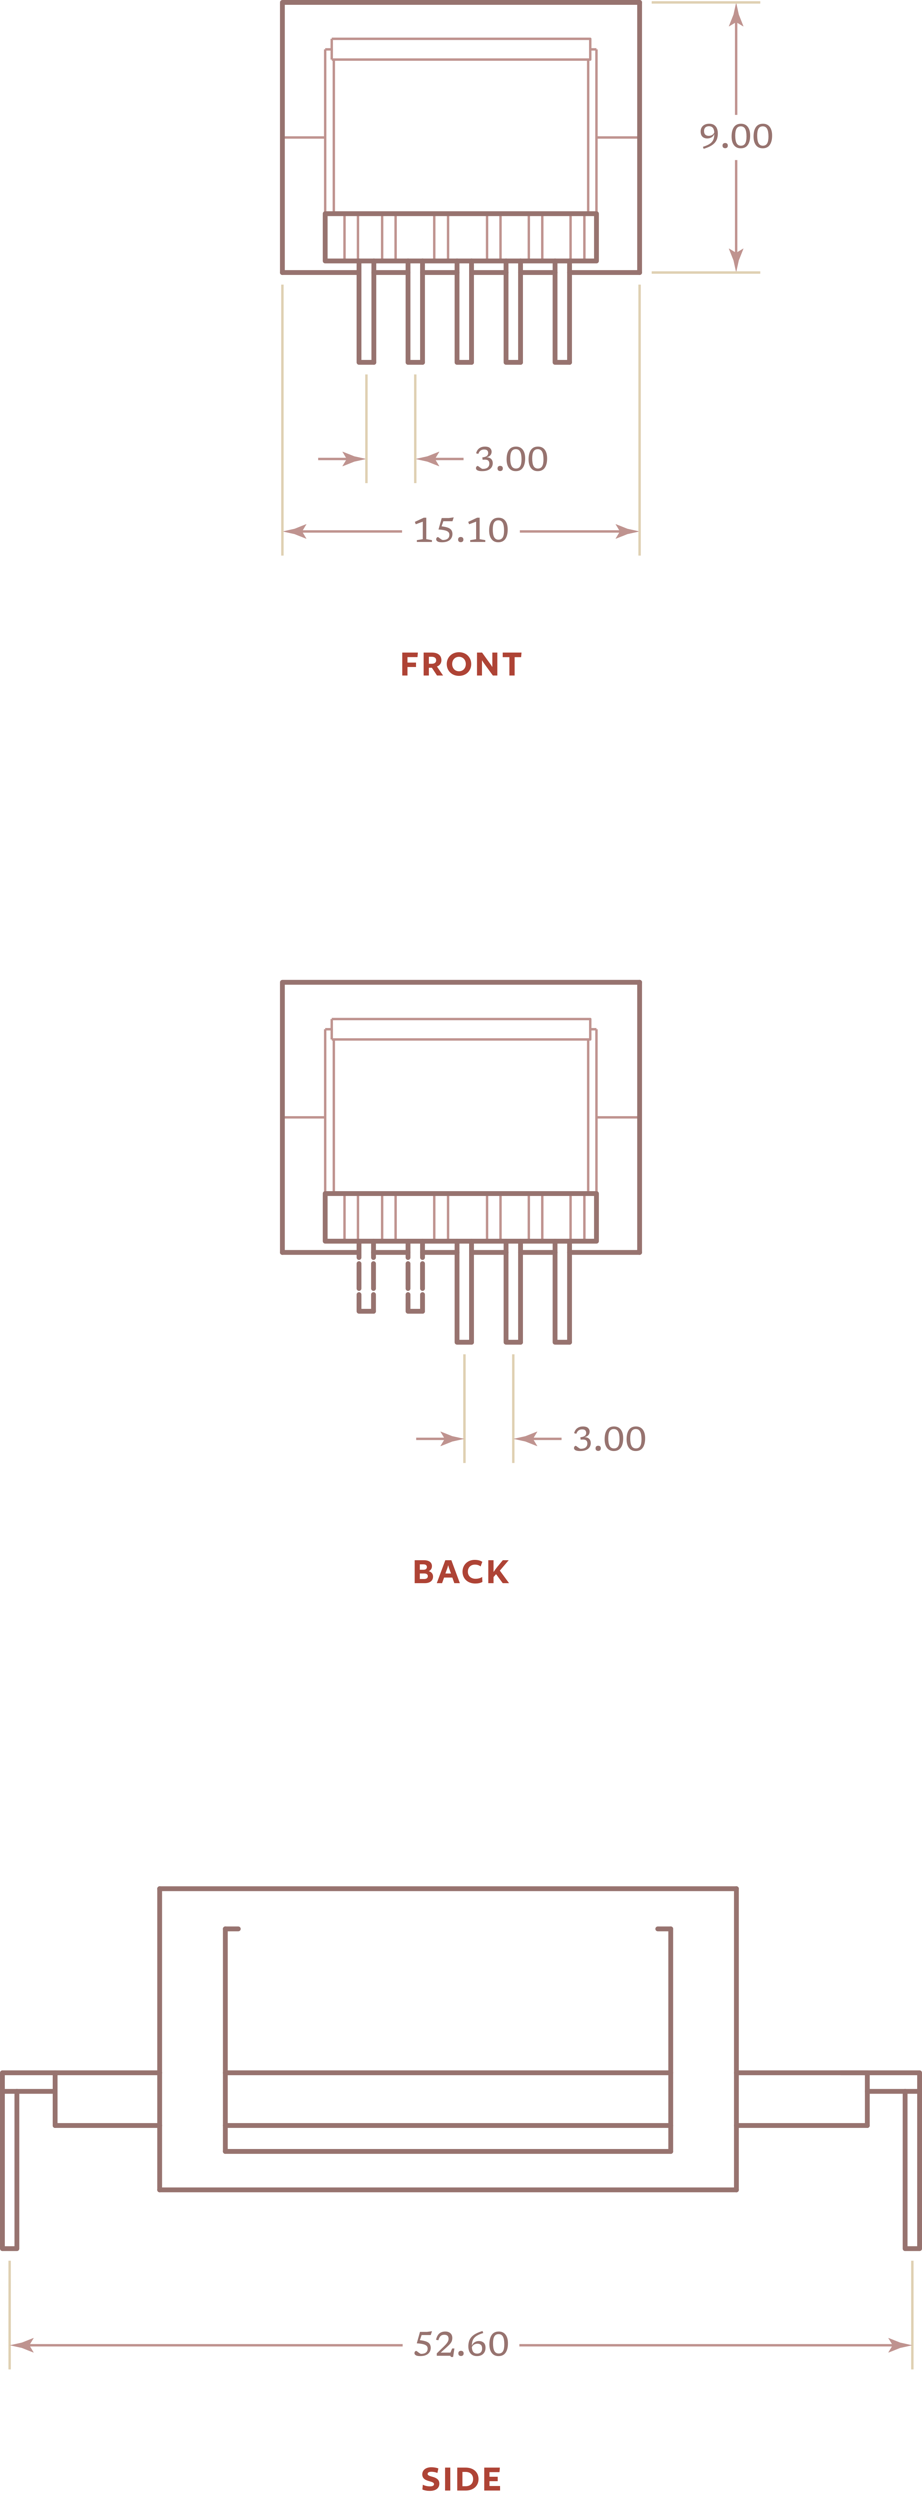 <?xml version="1.0" encoding="UTF-8"?> <svg xmlns="http://www.w3.org/2000/svg" height="1034.861" viewBox="0 0 382 1034.861" width="382"><path d="m148.315 108.032v-19.575" fill="none" stroke="#bf938f" stroke-linejoin="round" stroke-miterlimit="10"></path><path d="m163.902 108.032v-19.575" fill="none" stroke="#bf938f" stroke-linejoin="round" stroke-miterlimit="10"></path><path d="m185.638 108.032v-19.575" fill="none" stroke="#bf938f" stroke-linejoin="round" stroke-miterlimit="10"></path><path d="m142.739 108.032v-19.575" fill="none" stroke="#bf938f" stroke-linejoin="round" stroke-miterlimit="10"></path><path d="m158.325 108.032v-19.575" fill="none" stroke="#bf938f" stroke-linejoin="round" stroke-miterlimit="10"></path><path d="m179.918 108.032v-19.575" fill="none" stroke="#bf938f" stroke-linejoin="round" stroke-miterlimit="10"></path><path d="m236.4 108.032v-19.575" fill="none" stroke="#bf938f" stroke-linejoin="round" stroke-miterlimit="10"></path><path d="m219.099 108.032v-19.575" fill="none" stroke="#bf938f" stroke-linejoin="round" stroke-miterlimit="10"></path><path d="m201.796 108.032v-19.575" fill="none" stroke="#bf938f" stroke-linejoin="round" stroke-miterlimit="10"></path><path d="m242.12 108.032v-19.575" fill="none" stroke="#bf938f" stroke-linejoin="round" stroke-miterlimit="10"></path><path d="m224.675 108.032v-19.575" fill="none" stroke="#bf938f" stroke-linejoin="round" stroke-miterlimit="10"></path><path d="m207.372 108.032v-19.575" fill="none" stroke="#bf938f" stroke-linejoin="round" stroke-miterlimit="10"></path><path d="m247.125 88.457v-68.022" fill="none" stroke="#bf938f" stroke-linejoin="round" stroke-miterlimit="10"></path><path d="m243.693 88.457v-63.797" fill="none" stroke="#bf938f" stroke-linejoin="round" stroke-miterlimit="10"></path><path d="m134.731 88.457v-68.022" fill="none" stroke="#bf938f" stroke-linejoin="round" stroke-miterlimit="10"></path><path d="m138.306 88.457v-63.797" fill="none" stroke="#bf938f" stroke-linejoin="round" stroke-miterlimit="10"></path><path d="m247.125 20.435h-2.573" fill="none" stroke="#bf938f" stroke-linejoin="round" stroke-miterlimit="10"></path><path d="m134.731 20.435h2.717v-4.366" fill="none" stroke="#bf938f" stroke-linejoin="round" stroke-miterlimit="10"></path><path d="m137.448 20.435v4.225" fill="none" stroke="#bf938f" stroke-linejoin="round" stroke-miterlimit="10"></path><path d="m137.448 24.66h107.104c0-2.138 0-6.45 0-8.591h-107.104" fill="none" stroke="#bf938f" stroke-linejoin="round" stroke-miterlimit="10"></path><path d="m117 56.91h17.731" fill="none" stroke="#bf938f" stroke-linejoin="round" stroke-miterlimit="10"></path><path d="m265 56.91h-17.875" fill="none" stroke="#bf938f" stroke-linejoin="round" stroke-miterlimit="10"></path><path d="m117 112.82v-111.82h148" style="fill:none;stroke:#97736f;stroke-width:2;stroke-linecap:round;stroke-linejoin:round;stroke-miterlimit:10"></path><path d="m265 112.82h-29.028" style="fill:none;stroke:#97736f;stroke-width:2;stroke-linecap:round;stroke-linejoin:round;stroke-miterlimit:10"></path><path d="m229.966 112.82h-14.3" style="fill:none;stroke:#97736f;stroke-width:2;stroke-linecap:round;stroke-linejoin:round;stroke-miterlimit:10"></path><path d="m209.66 112.82h-14.299" style="fill:none;stroke:#97736f;stroke-width:2;stroke-linecap:round;stroke-linejoin:round;stroke-miterlimit:10"></path><path d="m189.355 112.82h-14.299" style="fill:none;stroke:#97736f;stroke-width:2;stroke-linecap:round;stroke-linejoin:round;stroke-miterlimit:10"></path><path d="m169.05 112.82h-14.156" style="fill:none;stroke:#97736f;stroke-width:2;stroke-linecap:round;stroke-linejoin:round;stroke-miterlimit:10"></path><path d="m148.745 112.82h-31.745" style="fill:none;stroke:#97736f;stroke-width:2;stroke-linecap:round;stroke-linejoin:round;stroke-miterlimit:10"></path><path d="m247.125 88.457v19.575h-112.394v-19.575z" style="fill:none;stroke:#97736f;stroke-width:2;stroke-linecap:round;stroke-linejoin:round;stroke-miterlimit:10"></path><path d="m235.972 108.032v41.968" style="fill:none;stroke:#97736f;stroke-width:2;stroke-linecap:round;stroke-linejoin:round;stroke-miterlimit:10"></path><path d="m229.966 108.032v41.968h6.006" style="fill:none;stroke:#97736f;stroke-width:2;stroke-linecap:round;stroke-linejoin:round;stroke-miterlimit:10"></path><path d="m215.666 108.032v41.968" style="fill:none;stroke:#97736f;stroke-width:2;stroke-linecap:round;stroke-linejoin:round;stroke-miterlimit:10"></path><path d="m209.66 108.032v41.968h6.006" style="fill:none;stroke:#97736f;stroke-width:2;stroke-linecap:round;stroke-linejoin:round;stroke-miterlimit:10"></path><path d="m195.361 108.032v41.968" style="fill:none;stroke:#97736f;stroke-width:2;stroke-linecap:round;stroke-linejoin:round;stroke-miterlimit:10"></path><path d="m189.355 108.032v41.968h6.006" style="fill:none;stroke:#97736f;stroke-width:2;stroke-linecap:round;stroke-linejoin:round;stroke-miterlimit:10"></path><path d="m175.056 108.032v41.968" style="fill:none;stroke:#97736f;stroke-width:2;stroke-linecap:round;stroke-linejoin:round;stroke-miterlimit:10"></path><path d="m169.05 108.032v41.968h6.006" style="fill:none;stroke:#97736f;stroke-width:2;stroke-linecap:round;stroke-linejoin:round;stroke-miterlimit:10"></path><path d="m154.894 108.032v41.968" style="fill:none;stroke:#97736f;stroke-width:2;stroke-linecap:round;stroke-linejoin:round;stroke-miterlimit:10"></path><path d="m148.745 108.032v41.968h6.149" style="fill:none;stroke:#97736f;stroke-width:2;stroke-linecap:round;stroke-linejoin:round;stroke-miterlimit:10"></path><path d="m265 1v111.82" style="fill:none;stroke:#97736f;stroke-width:2;stroke-linecap:round;stroke-linejoin:round;stroke-miterlimit:10"></path><path d="m305 106.136v-39.878" fill="none" stroke="#bf938f" stroke-miterlimit="10"></path><path d="m305 104.664-2.955-1.797-.066.101 1.913 4.817c.369 1.679.738 3.357 1.108 5.035.369-1.678.738-3.356 1.107-5.035l1.913-4.817-.05-.101z" fill="#bf938f"></path><path d="m305 7.685v39.878" fill="none" stroke="#bf938f" stroke-miterlimit="10"></path><path d="m305 9.157 2.954 1.797.066-.101-1.913-4.818c-.369-1.678-.738-3.356-1.107-5.035-.369 1.679-.738 3.357-1.108 5.035l-1.913 4.818.05.101z" fill="#bf938f"></path><path d="m315 1h-45" fill="none" stroke="#dfd0b2" stroke-miterlimit="10"></path><path d="m315 112.82h-45" fill="none" stroke="#dfd0b2" stroke-miterlimit="10"></path><path d="m291.531 61.607-.301-.826c.919-.289 1.683-.597 2.289-.924s1.085-.694 1.435-1.103c.351-.408.602-.881.753-1.417s.234-1.16.248-1.869c-.256.625-.646 1.091-1.169 1.396s-1.104.458-1.742.458c-.841 0-1.51-.243-2.01-.728-.499-.485-.749-1.213-.749-2.184 0-.644.145-1.205.435-1.683.289-.479.701-.85 1.235-1.113s1.168-.396 1.9-.396c.798 0 1.461.168 1.988.504s.92.808 1.18 1.414c.259.607.388 1.314.388 2.121 0 .77-.097 1.473-.29 2.107-.193.635-.515 1.21-.963 1.726-.447.516-1.05.98-1.806 1.393s-1.696.788-2.821 1.124zm.168-7.385c0 .7.175 1.211.525 1.533s.819.483 1.407.483c.518 0 .984-.12 1.399-.36.416-.24.719-.592.91-1.054-.052-.868-.263-1.513-.634-1.936s-.883-.633-1.536-.633c-.672 0-1.186.173-1.54.518s-.531.829-.531 1.449z" fill="#97736f"></path><path d="m300.449 59.199c.331 0 .598.092.798.276.2.185.301.452.301.802s-.101.617-.301.801c-.2.185-.467.277-.798.277s-.598-.092-.798-.277c-.201-.184-.302-.451-.302-.801s.101-.617.302-.802c.201-.183.467-.276.798-.276z" fill="#97736f"></path><path d="m307.016 51.219c1.194 0 2.124.43 2.789 1.288.665.859.998 2.062.998 3.612 0 1.657-.326 2.951-.977 3.882s-1.628 1.396-2.93 1.396c-1.195 0-2.125-.429-2.79-1.288s-.997-2.062-.997-3.612c0-1.662.325-2.957.977-3.885s1.627-1.393 2.93-1.393zm-.036 9.1c.788 0 1.371-.308 1.746-.924.376-.616.563-1.57.563-2.863 0-1.451-.191-2.52-.573-3.206-.383-.686-.979-1.029-1.785-1.029-.789 0-1.371.308-1.747.924-.375.616-.563 1.57-.563 2.863 0 1.447.191 2.514.574 3.202.383.689.978 1.033 1.785 1.033z" fill="#97736f"></path><path d="m316.115 51.219c1.194 0 2.124.43 2.789 1.288.665.859.998 2.062.998 3.612 0 1.657-.326 2.951-.977 3.882s-1.628 1.396-2.93 1.396c-1.195 0-2.125-.429-2.79-1.288s-.997-2.062-.997-3.612c0-1.662.325-2.957.977-3.885s1.627-1.393 2.93-1.393zm-.035 9.1c.788 0 1.371-.308 1.746-.924.376-.616.563-1.57.563-2.863 0-1.451-.191-2.52-.573-3.206-.383-.686-.979-1.029-1.785-1.029-.789 0-1.371.308-1.747.924-.375.616-.563 1.57-.563 2.863 0 1.447.191 2.514.574 3.202.383.689.977 1.033 1.785 1.033z" fill="#97736f"></path><path d="m123.685 220h42.9" fill="none" stroke="#bf938f" stroke-miterlimit="10"></path><path d="m125.156 220 1.797-2.955-.101-.067-4.817 1.914c-1.679.369-3.357.738-5.035 1.108 1.678.369 3.356.738 5.035 1.108l4.817 1.914.101-.05z" fill="#bf938f"></path><path d="m258.314 220h-42.934" fill="none" stroke="#bf938f" stroke-miterlimit="10"></path><path d="m256.843 220-1.797 2.955.101.067 4.817-1.914c1.679-.369 3.357-.738 5.036-1.108-1.679-.369-3.357-.738-5.036-1.108l-4.817-1.914-.101.051z" fill="#bf938f"></path><path d="m145.134 190h-13.315" fill="none" stroke="#bf938f" stroke-miterlimit="10"></path><path d="m143.662 190-1.797 2.955.101.067 4.818-1.914c1.678-.369 3.356-.738 5.035-1.108-1.679-.369-3.357-.738-5.035-1.108l-4.818-1.914-.101.051z" fill="#bf938f"></path><path d="m178.737 190h13.316" fill="none" stroke="#bf938f" stroke-miterlimit="10"></path><path d="m180.21 190 1.797-2.955-.102-.067-4.817 1.914c-1.679.369-3.356.738-5.035 1.108 1.679.369 3.356.738 5.035 1.108l4.817 1.914.102-.05z" fill="#bf938f"></path><path d="m172.972 272.026h-4.144v2.257h3.54v1.841h-3.54v3.521h-2.169v-9.508h6.475z" fill="#ae4335"></path><path d="m181.03 275.916 2.545 3.729h-2.512l-2.137-3.218h-1.24v3.218h-2.17v-9.508h3.36c2.545 0 4.013 1.152 4.013 3.201.001 1.25-.783 2.21-1.859 2.578zm-2.218-4.033h-1.125v2.896h1.125c1.158 0 1.893-.448 1.893-1.44-.001-1.009-.735-1.456-1.893-1.456z" fill="#ae4335"></path><path d="m195.239 274.892c0 2.817-2.12 4.898-5.072 4.898-2.937 0-5.073-2.081-5.073-4.898s2.137-4.898 5.073-4.898c2.952-.001 5.072 2.08 5.072 4.898zm-2.25 0c0-1.729-1.158-2.993-2.822-2.993-1.648 0-2.822 1.248-2.822 2.993 0 1.729 1.174 2.993 2.822 2.993 1.664 0 2.822-1.265 2.822-2.993z" fill="#ae4335"></path><path d="m206.056 279.646h-1.859l-3.686-5.074c-.277-.384-.539-.784-.734-1.152h-.082v6.227h-2.071v-9.508h2.104l3.441 4.754c.277.368.538.769.734 1.137h.081v-5.891h2.071v9.507z" fill="#ae4335"></path><path d="m211.05 279.646v-7.604h-2.773v-1.904h7.797l-.162 1.904h-2.691v7.604z" fill="#ae4335"></path><path d="m117 117.82v112.18" fill="none" stroke="#dfd0b2" stroke-miterlimit="10"></path><path d="m265 117.82v112.18" fill="none" stroke="#dfd0b2" stroke-miterlimit="10"></path><path d="m172.053 200v-45" fill="none" stroke="#dfd0b2" stroke-miterlimit="10"></path><path d="m151.819 200v-45" fill="none" stroke="#dfd0b2" stroke-miterlimit="10"></path><path d="m199.953 190.333-.112-.98c.924-.117 1.558-.327 1.9-.63.343-.303.515-.697.515-1.183 0-.425-.124-.775-.371-1.05s-.684-.413-1.309-.413c-.579 0-1.066.144-1.464.431-.396.287-.709.75-.938 1.39l-.91-.245c.224-.919.66-1.614 1.309-2.083s1.438-.704 2.366-.704c.915 0 1.602.203 2.062.609s.689.922.689 1.547c0 .555-.181 1.041-.542 1.456-.362.415-.896.688-1.6.819.872.037 1.525.273 1.96.707.434.434.651 1.015.651 1.743 0 .649-.166 1.221-.497 1.715-.332.495-.823.882-1.474 1.162s-1.455.42-2.412.42c-.644 0-1.153-.056-1.529-.168s-.644-.261-.805-.448-.241-.39-.241-.609c0-.261.08-.483.241-.665s.323-.273.486-.273c.065 0 .181.062.347.186.165.124.354.266.563.427.21.161.417.304.623.427.205.124.38.186.524.186.934 0 1.627-.2 2.079-.599.453-.399.68-.935.68-1.606 0-.551-.166-.971-.497-1.26-.332-.289-.894-.406-1.688-.35z" fill="#97736f"></path><path d="m207.232 192.846c.331 0 .598.092.798.276.2.185.301.452.301.802s-.101.617-.301.801c-.2.185-.467.277-.798.277s-.598-.092-.798-.277c-.201-.184-.302-.451-.302-.801s.101-.617.302-.802c.201-.184.467-.276.798-.276z" fill="#97736f"></path><path d="m213.799 184.866c1.194 0 2.124.43 2.789 1.288.665.859.998 2.062.998 3.612 0 1.657-.326 2.951-.977 3.882s-1.628 1.396-2.93 1.396c-1.195 0-2.125-.429-2.79-1.288s-.997-2.062-.997-3.612c0-1.662.325-2.957.977-3.885s1.627-1.393 2.93-1.393zm-.035 9.1c.788 0 1.371-.308 1.746-.924.376-.616.563-1.57.563-2.863 0-1.451-.191-2.52-.573-3.206-.383-.686-.979-1.029-1.785-1.029-.789 0-1.371.308-1.747.924-.375.616-.563 1.57-.563 2.863 0 1.447.191 2.514.574 3.202.382.689.977 1.033 1.785 1.033z" fill="#97736f"></path><path d="m222.898 184.866c1.194 0 2.124.43 2.789 1.288.665.859.998 2.062.998 3.612 0 1.657-.326 2.951-.977 3.882s-1.628 1.396-2.93 1.396c-1.195 0-2.125-.429-2.79-1.288s-.997-2.062-.997-3.612c0-1.662.325-2.957.977-3.885s1.628-1.393 2.93-1.393zm-.035 9.1c.788 0 1.371-.308 1.746-.924.376-.616.563-1.57.563-2.863 0-1.451-.191-2.52-.573-3.206-.383-.686-.979-1.029-1.785-1.029-.789 0-1.371.308-1.747.924-.375.616-.563 1.57-.563 2.863 0 1.447.191 2.514.574 3.202.383.689.978 1.033 1.785 1.033z" fill="#97736f"></path><path d="m175.163 223.192v-7.245l-2.919 1.085-.357-1.001 3.683-1.722h1.05v8.883l2.345.406v.749h-6.258v-.749z" fill="#97736f"></path><path d="m183.136 224.487c-.896 0-1.525-.122-1.887-.364s-.542-.527-.542-.854c0-.266.08-.49.241-.672s.323-.273.486-.273c.065 0 .181.062.347.186s.354.266.563.427c.21.161.418.304.623.427s.38.186.525.186c.863 0 1.526-.187 1.991-.56.464-.374.696-.913.696-1.617 0-.303-.064-.576-.192-.819-.129-.243-.354-.455-.679-.637s-.781-.333-1.369-.455c-.588-.121-1.342-.212-2.261-.273l1.33-4.739h2.947l2.029-.28-.518 1.603h-3.773l-.728 2.114c1.176.131 2.09.332 2.74.602.651.271 1.106.618 1.365 1.043s.389.929.389 1.512c0 .682-.165 1.281-.494 1.799-.328.518-.815.921-1.459 1.211-.642.289-1.433.433-2.37.433z" fill="#97736f"></path><path d="m190.898 222.289c.331 0 .598.092.798.276.2.185.301.452.301.802s-.101.617-.301.801c-.2.185-.467.277-.798.277s-.598-.092-.798-.277c-.201-.184-.302-.451-.302-.801s.101-.617.302-.802c.201-.184.467-.276.798-.276z" fill="#97736f"></path><path d="m197.269 223.192v-7.245l-2.919 1.085-.357-1.001 3.683-1.722h1.05v8.883l2.345.406v.749h-6.258v-.749z" fill="#97736f"></path><path d="m206.564 214.309c1.194 0 2.124.43 2.789 1.288.665.859.998 2.062.998 3.612 0 1.657-.326 2.951-.977 3.882s-1.628 1.396-2.93 1.396c-1.195 0-2.125-.429-2.79-1.288s-.997-2.062-.997-3.612c0-1.662.325-2.957.977-3.885s1.628-1.393 2.93-1.393zm-.035 9.1c.788 0 1.371-.308 1.746-.924.376-.616.563-1.57.563-2.863 0-1.451-.191-2.52-.573-3.206-.383-.686-.979-1.029-1.785-1.029-.789 0-1.371.308-1.747.924-.375.616-.563 1.57-.563 2.863 0 1.447.191 2.514.574 3.202.383.689.978 1.033 1.785 1.033z" fill="#97736f"></path><path d="m181.218 1023.753c-.537-.32-1.663-.527-2.446-.527-1.044 0-1.599.305-1.599.896 0 1.504 4.861.656 4.861 4.018 0 1.84-1.42 3.01-3.996 3.01-1.191 0-2.35-.24-3.035-.594l.18-1.984c.62.385 1.844.705 2.92.705 1.175 0 1.713-.305 1.713-.945 0-1.553-4.861-.688-4.861-4.018 0-1.76 1.436-2.961 3.769-2.961.946 0 2.187.176 2.903.512z" fill="#ae4335"></path><path d="m186.569 1031.005h-2.169v-9.508h2.169z" fill="#ae4335"></path><path d="m192.899 1031.005h-3.457v-9.508h3.457c3.312 0 5.367 1.953 5.367 4.754.001 2.785-2.072 4.754-5.367 4.754zm0-7.715h-1.305v5.922h1.305c1.926 0 3.115-1.121 3.115-2.961.001-1.842-1.206-2.961-3.115-2.961z" fill="#ae4335"></path><path d="m206.946 1023.386h-4.144v1.904h3.409v1.84h-3.409v1.986h4.388v1.889h-6.557v-9.508h6.475z" fill="#ae4335"></path><path d="m3.999 980.861v-45" fill="none" stroke="#dfd0b2" stroke-miterlimit="10"></path><path d="m378 980.861v-45" fill="none" stroke="#dfd0b2" stroke-miterlimit="10"></path><path d="m22.837 879.883h43.315" style="fill:none;stroke:#97736f;stroke-width:2;stroke-linecap:round;stroke-linejoin:round;stroke-miterlimit:10"></path><path d="m93.359 879.883h184.541" style="fill:none;stroke:#97736f;stroke-width:2;stroke-linecap:round;stroke-linejoin:round;stroke-miterlimit:10"></path><path d="m305.107 879.883h54.235" style="fill:none;stroke:#97736f;stroke-width:2;stroke-linecap:round;stroke-linejoin:round;stroke-miterlimit:10"></path><path d="m22.837 858.061h43.315" style="fill:none;stroke:#97736f;stroke-width:2;stroke-linecap:round;stroke-linejoin:round;stroke-miterlimit:10"></path><path d="m93.359 858.061h184.541" style="fill:none;stroke:#97736f;stroke-width:2;stroke-linecap:round;stroke-linejoin:round;stroke-miterlimit:10"></path><path d="m305.107 858.061h54.235" style="fill:none;stroke:#97736f;stroke-width:2;stroke-linecap:round;stroke-linejoin:round;stroke-miterlimit:10"></path><path d="m22.837 879.883v-21.822" style="fill:none;stroke:#97736f;stroke-width:2;stroke-linecap:round;stroke-linejoin:round;stroke-miterlimit:10"></path><path d="m359.342 879.883v-21.822" style="fill:none;stroke:#97736f;stroke-width:2;stroke-linecap:round;stroke-linejoin:round;stroke-miterlimit:10"></path><path d="m22.837 858.061h-21.837v7.691h21.837" style="fill:none;stroke:#97736f;stroke-width:2;stroke-linecap:round;stroke-linejoin:round;stroke-miterlimit:10"></path><path d="m348.423 858.061h32.577v7.691h-21.658" style="fill:none;stroke:#97736f;stroke-width:2;stroke-linecap:round;stroke-linejoin:round;stroke-miterlimit:10"></path><path d="m66.152 906.535v-124.674" style="fill:none;stroke:#97736f;stroke-width:2;stroke-linecap:round;stroke-linejoin:round;stroke-miterlimit:10"></path><path d="m93.359 890.615v-92.119" style="fill:none;stroke:#97736f;stroke-width:2;stroke-linecap:round;stroke-linejoin:round;stroke-miterlimit:10"></path><path d="m305.107 906.535v-124.674" style="fill:none;stroke:#97736f;stroke-width:2;stroke-linecap:round;stroke-linejoin:round;stroke-miterlimit:10"></path><path d="m277.9 890.615v-92.119" style="fill:none;stroke:#97736f;stroke-width:2;stroke-linecap:round;stroke-linejoin:round;stroke-miterlimit:10"></path><path d="m305.107 781.861h-238.955" style="fill:none;stroke:#97736f;stroke-width:2;stroke-linecap:round;stroke-linejoin:round;stroke-miterlimit:10"></path><path d="m277.9 798.496h-5.37" style="fill:none;stroke:#97736f;stroke-width:2;stroke-linecap:round;stroke-linejoin:round;stroke-miterlimit:10"></path><path d="m98.729 798.496h-5.37" style="fill:none;stroke:#97736f;stroke-width:2;stroke-linecap:round;stroke-linejoin:round;stroke-miterlimit:10"></path><path d="m93.359 890.615h184.541" style="fill:none;stroke:#97736f;stroke-width:2;stroke-linecap:round;stroke-linejoin:round;stroke-miterlimit:10"></path><path d="m305.107 906.535h-238.955" style="fill:none;stroke:#97736f;stroke-width:2;stroke-linecap:round;stroke-linejoin:round;stroke-miterlimit:10"></path><path d="m1 865.752v65.109h5.999v-65.109" style="fill:none;stroke:#97736f;stroke-width:2;stroke-linecap:round;stroke-linejoin:round;stroke-miterlimit:10"></path><path d="m375 865.752v65.109h6v-65.109" style="fill:none;stroke:#97736f;stroke-width:2;stroke-linecap:round;stroke-linejoin:round;stroke-miterlimit:10"></path><path d="m10.685 970.861h156.137" fill="none" stroke="#bf938f" stroke-miterlimit="10"></path><path d="m12.156 970.861 1.797-2.955-.101-.066-4.817 1.913c-1.679.369-3.357.738-5.036 1.108 1.679.369 3.357.738 5.036 1.107l4.817 1.914.101-.051z" fill="#bf938f"></path><path d="m371.314 970.861h-156.136" fill="none" stroke="#bf938f" stroke-miterlimit="10"></path><path d="m369.843 970.861-1.797 2.954.102.067 4.817-1.914c1.679-.369 3.356-.738 5.035-1.107-1.679-.369-3.356-.738-5.035-1.108l-4.817-1.913-.102.051z" fill="#bf938f"></path><path d="m174.137 975.349c-.896 0-1.525-.121-1.887-.364s-.542-.527-.542-.854c0-.266.08-.489.241-.672.161-.182.323-.272.486-.272.065 0 .181.062.347.186s.354.267.563.427c.21.161.418.304.623.428.205.123.38.186.525.186.863 0 1.526-.188 1.991-.561.464-.373.696-.912.696-1.617 0-.303-.064-.576-.192-.818-.129-.243-.354-.455-.679-.638-.325-.182-.781-.333-1.369-.455-.588-.121-1.342-.212-2.261-.272l1.33-4.739h2.947l2.029-.28-.518 1.604h-3.773l-.728 2.113c1.176.131 2.09.332 2.74.603.651.271 1.106.618 1.365 1.043s.389.929.389 1.512c0 .682-.165 1.281-.494 1.8-.328.518-.815.921-1.459 1.211-.642.284-1.433.429-2.37.429z" fill="#97736f"></path><path d="m188.27 972.185-.532 3.527h-.889l-.294-.504h-5.594v-.979l3.06-2.996c.49-.48.866-.899 1.13-1.257.264-.356.447-.676.55-.959.103-.281.154-.554.154-.814 0-1.125-.579-1.688-1.736-1.688-.43 0-.797.07-1.103.21s-.57.376-.794.707c-.225.331-.425.786-.603 1.364l-.966-.195c.271-1.186.718-2.053 1.341-2.604s1.462-.826 2.517-.826c.863 0 1.561.235 2.093.707.532.471.798 1.136.798 1.994 0 .406-.056.785-.168 1.135s-.324.722-.637 1.116c-.313.395-.775.866-1.387 1.417l-2.625 2.353h4.025l.721-1.708z" fill="#97736f"></path><path d="m190.999 973.15c.331 0 .598.093.798.276.2.185.301.451.301.802s-.101.617-.301.802c-.2.184-.467.276-.798.276s-.598-.093-.798-.276c-.201-.185-.302-.451-.302-.802s.101-.617.302-.802c.2-.183.467-.276.798-.276z" fill="#97736f"></path><path d="m199.917 964.96.301.826c-.929.289-1.696.6-2.303.932-.606.331-1.084.701-1.432 1.109s-.595.873-.742 1.396c-.146.522-.229 1.119-.248 1.792.262-.616.654-1.089 1.18-1.417.524-.33 1.103-.494 1.732-.494.812 0 1.475.229 1.988.686.513.458.77 1.162.77 2.114 0 .696-.143 1.302-.427 1.817-.285.516-.692.915-1.222 1.199-.529.285-1.163.428-1.9.428-.798 0-1.462-.168-1.991-.504-.53-.336-.927-.808-1.19-1.414-.264-.607-.396-1.314-.396-2.121 0-.77.097-1.473.291-2.107.193-.635.514-1.209.962-1.725s1.05-.98 1.806-1.394c.757-.412 1.696-.787 2.821-1.123zm-2.1 5.25c-.519 0-.986.124-1.403.371-.418.248-.723.611-.914 1.092.094 1.76.819 2.64 2.177 2.64.673 0 1.186-.188 1.54-.563s.532-.881.532-1.516c0-.719-.175-1.235-.524-1.551-.351-.315-.82-.473-1.408-.473z" fill="#97736f"></path><path d="m206.665 965.171c1.194 0 2.124.43 2.789 1.287.665.859.998 2.062.998 3.612 0 1.657-.326 2.95-.977 3.882-.651.931-1.628 1.396-2.93 1.396-1.195 0-2.125-.43-2.79-1.288s-.997-2.062-.997-3.612c0-1.661.325-2.956.977-3.885s1.627-1.392 2.93-1.392zm-.035 9.1c.788 0 1.371-.309 1.746-.924.376-.616.563-1.57.563-2.863 0-1.451-.191-2.52-.573-3.206-.383-.687-.979-1.028-1.785-1.028-.789 0-1.371.308-1.747.924-.375.615-.563 1.57-.563 2.863 0 1.446.191 2.514.574 3.201.383.689.977 1.033 1.785 1.033z" fill="#97736f"></path><g fill="none"><path d="m148.315 513.809v-19.717" stroke="#bf938f" stroke-linejoin="round" stroke-miterlimit="10"></path><path d="m163.902 513.809v-19.717" stroke="#bf938f" stroke-linejoin="round" stroke-miterlimit="10"></path><path d="m185.638 513.809v-19.717" stroke="#bf938f" stroke-linejoin="round" stroke-miterlimit="10"></path><path d="m142.739 513.809v-19.717" stroke="#bf938f" stroke-linejoin="round" stroke-miterlimit="10"></path><path d="m158.325 513.809v-19.717" stroke="#bf938f" stroke-linejoin="round" stroke-miterlimit="10"></path><path d="m179.918 513.809v-19.717" stroke="#bf938f" stroke-linejoin="round" stroke-miterlimit="10"></path><path d="m236.4 513.809v-19.717" stroke="#bf938f" stroke-linejoin="round" stroke-miterlimit="10"></path><path d="m219.099 513.809v-19.717" stroke="#bf938f" stroke-linejoin="round" stroke-miterlimit="10"></path><path d="m201.796 513.809v-19.717" stroke="#bf938f" stroke-linejoin="round" stroke-miterlimit="10"></path><path d="m242.12 513.809v-19.717" stroke="#bf938f" stroke-linejoin="round" stroke-miterlimit="10"></path><path d="m224.675 513.809v-19.717" stroke="#bf938f" stroke-linejoin="round" stroke-miterlimit="10"></path><path d="m207.373 513.809v-19.717" stroke="#bf938f" stroke-linejoin="round" stroke-miterlimit="10"></path><path d="m247.125 494.092v-68.021" stroke="#bf938f" stroke-linejoin="round" stroke-miterlimit="10"></path><path d="m243.693 494.092v-63.796" stroke="#bf938f" stroke-linejoin="round" stroke-miterlimit="10"></path><path d="m134.731 494.092v-68.021" stroke="#bf938f" stroke-linejoin="round" stroke-miterlimit="10"></path><path d="m138.306 494.092v-63.796" stroke="#bf938f" stroke-linejoin="round" stroke-miterlimit="10"></path><path d="m247.125 426.071h-2.573" stroke="#bf938f" stroke-linejoin="round" stroke-miterlimit="10"></path><path d="m134.731 426.071h2.717v-4.225" stroke="#bf938f" stroke-linejoin="round" stroke-miterlimit="10"></path><path d="m137.448 426.071v4.225" stroke="#bf938f" stroke-linejoin="round" stroke-miterlimit="10"></path><path d="m137.448 430.296h107.104c0-2.106 0-6.345 0-8.45h-107.104" stroke="#bf938f" stroke-linejoin="round" stroke-miterlimit="10"></path><path d="m117 462.546h17.731" stroke="#bf938f" stroke-linejoin="round" stroke-miterlimit="10"></path><path d="m265 462.546h-17.875" stroke="#bf938f" stroke-linejoin="round" stroke-miterlimit="10"></path><path d="m117 518.457v-111.821h148" stroke="#97736f" stroke-linecap="round" stroke-linejoin="round" stroke-miterlimit="10" stroke-width="2"></path><path d="m265 518.457h-29.028" stroke="#97736f" stroke-linecap="round" stroke-linejoin="round" stroke-miterlimit="10" stroke-width="2"></path><path d="m229.966 518.457h-14.3" stroke="#97736f" stroke-linecap="round" stroke-linejoin="round" stroke-miterlimit="10" stroke-width="2"></path><path d="m209.66 518.457h-14.299" stroke="#97736f" stroke-linecap="round" stroke-linejoin="round" stroke-miterlimit="10" stroke-width="2"></path><path d="m189.355 518.457h-14.299" stroke="#97736f" stroke-linecap="round" stroke-linejoin="round" stroke-miterlimit="10" stroke-width="2"></path><path d="m169.05 518.457h-14.299" stroke="#97736f" stroke-linecap="round" stroke-linejoin="round" stroke-miterlimit="10" stroke-width="2"></path><path d="m148.745 518.457h-31.745" stroke="#97736f" stroke-linecap="round" stroke-linejoin="round" stroke-miterlimit="10" stroke-width="2"></path><path d="m247.125 494.092v19.717h-112.394v-19.717z" stroke="#97736f" stroke-linecap="round" stroke-linejoin="round" stroke-miterlimit="10" stroke-width="2"></path><path d="m235.972 513.809v41.827" stroke="#97736f" stroke-linecap="round" stroke-linejoin="round" stroke-miterlimit="10" stroke-width="2"></path><path d="m229.966 513.809v41.827h6.006" stroke="#97736f" stroke-linecap="round" stroke-linejoin="round" stroke-miterlimit="10" stroke-width="2"></path><path d="m215.666 513.809v41.827" stroke="#97736f" stroke-linecap="round" stroke-linejoin="round" stroke-miterlimit="10" stroke-width="2"></path><path d="m209.66 513.809v41.827h6.006" stroke="#97736f" stroke-linecap="round" stroke-linejoin="round" stroke-miterlimit="10" stroke-width="2"></path><path d="m195.361 513.809v41.827" stroke="#97736f" stroke-linecap="round" stroke-linejoin="round" stroke-miterlimit="10" stroke-width="2"></path><path d="m189.355 513.809v41.827h6.006" stroke="#97736f" stroke-linecap="round" stroke-linejoin="round" stroke-miterlimit="10" stroke-width="2"></path><path d="m175.056 513.809v6.76" stroke="#97736f" stroke-linecap="round" stroke-linejoin="round" stroke-miterlimit="10" stroke-width="2"></path><path d="m175.056 523.104v10.281" stroke="#97736f" stroke-linecap="round" stroke-linejoin="round" stroke-miterlimit="10" stroke-width="2"></path><path d="m175.056 535.92v6.9" stroke="#97736f" stroke-linecap="round" stroke-linejoin="round" stroke-miterlimit="10" stroke-width="2"></path><path d="m169.05 513.809v6.76" stroke="#97736f" stroke-linecap="round" stroke-linejoin="round" stroke-miterlimit="10" stroke-width="2"></path><path d="m169.05 523.104v10.281" stroke="#97736f" stroke-linecap="round" stroke-linejoin="round" stroke-miterlimit="10" stroke-width="2"></path><path d="m169.05 535.92v6.9h6.006" stroke="#97736f" stroke-linecap="round" stroke-linejoin="round" stroke-miterlimit="10" stroke-width="2"></path><path d="m154.751 513.809v6.76" stroke="#97736f" stroke-linecap="round" stroke-linejoin="round" stroke-miterlimit="10" stroke-width="2"></path><path d="m154.751 523.104v10.281" stroke="#97736f" stroke-linecap="round" stroke-linejoin="round" stroke-miterlimit="10" stroke-width="2"></path><path d="m154.751 535.92v6.9" stroke="#97736f" stroke-linecap="round" stroke-linejoin="round" stroke-miterlimit="10" stroke-width="2"></path><path d="m148.745 513.809v6.76" stroke="#97736f" stroke-linecap="round" stroke-linejoin="round" stroke-miterlimit="10" stroke-width="2"></path><path d="m148.745 523.104v10.281" stroke="#97736f" stroke-linecap="round" stroke-linejoin="round" stroke-miterlimit="10" stroke-width="2"></path><path d="m148.745 535.92v6.9h6.006" stroke="#97736f" stroke-linecap="round" stroke-linejoin="round" stroke-miterlimit="10" stroke-width="2"></path><path d="m265 406.636v111.821" stroke="#97736f" stroke-linecap="round" stroke-linejoin="round" stroke-miterlimit="10" stroke-width="2"></path></g><path d="m175.997 655.383h-4.191v-9.508h3.816c2.268 0 3.344.992 3.344 2.481 0 .992-.537 1.729-1.337 2.049 1.093.304 1.794 1.104 1.794 2.24 0 1.601-1.158 2.738-3.426 2.738zm-.586-7.795h-1.469v2.24h1.518c.945 0 1.402-.447 1.402-1.136s-.457-1.104-1.451-1.104zm.342 3.777h-1.811v2.289h1.811c.995 0 1.5-.433 1.5-1.185 0-.688-.473-1.104-1.5-1.104z" fill="#ae4335"></path><path d="m188.233 655.383-.832-2.321h-3.409l-.832 2.321h-2.202l3.539-9.508h2.513l3.523 9.508zm-2.17-6.179c-.146-.416-.244-.769-.326-1.152h-.082c-.081.384-.179.736-.326 1.152l-.799 2.177h2.316z" fill="#ae4335"></path><path d="m196.946 655.527c-3.263 0-5.318-2.081-5.318-4.898s2.121-4.898 5.024-4.898c1.354 0 2.365.272 3.181.816l-.701 1.921c-.588-.479-1.387-.769-2.332-.769-1.713 0-2.953 1.104-2.953 2.93 0 1.713 1.272 2.929 3.164 2.929 1.143 0 2.137-.304 2.758-.768l.098 2.064c-.72.449-1.796.673-2.921.673z" fill="#ae4335"></path><path d="m207.094 650.181 3.817 5.202h-2.627l-2.756-3.729-1.045 1.185v2.545h-2.169v-9.508h2.169v4.802h.065c.327-.512.946-1.376 1.501-2.064l2.268-2.737h2.446z" fill="#ae4335"></path><path d="m212.663 605.636v-45" fill="none" stroke="#dfd0b2" stroke-miterlimit="10"></path><path d="m192.43 605.636v-45" fill="none" stroke="#dfd0b2" stroke-miterlimit="10"></path><path d="m185.745 595.636h-13.315" fill="none" stroke="#bf938f" stroke-miterlimit="10"></path><path d="m184.273 595.636-1.798 2.955.102.066 4.817-1.913c1.679-.369 3.356-.738 5.035-1.108-1.679-.369-3.356-.738-5.035-1.107l-4.817-1.914-.102.051z" fill="#bf938f"></path><path d="m219.349 595.636h13.314" fill="none" stroke="#bf938f" stroke-miterlimit="10"></path><path d="m220.82 595.636 1.797-2.954-.101-.067-4.817 1.914c-1.679.369-3.357.738-5.036 1.107 1.679.369 3.357.738 5.036 1.108l4.817 1.913.101-.051z" fill="#bf938f"></path><path d="m240.564 595.969-.112-.979c.924-.117 1.558-.327 1.9-.631.343-.303.515-.697.515-1.183 0-.425-.124-.774-.371-1.05s-.684-.414-1.309-.414c-.579 0-1.066.145-1.464.432-.396.287-.709.75-.938 1.389l-.91-.244c.224-.92.66-1.614 1.309-2.083.649-.47 1.438-.704 2.366-.704.915 0 1.602.203 2.062.609s.689.922.689 1.547c0 .556-.181 1.041-.542 1.457-.362.414-.896.688-1.6.818.872.037 1.525.273 1.96.707.434.434.651 1.016.651 1.742 0 .649-.166 1.221-.497 1.716-.332.495-.823.882-1.474 1.162s-1.455.42-2.412.42c-.644 0-1.153-.056-1.529-.168s-.644-.261-.805-.448-.241-.39-.241-.609c0-.261.08-.482.241-.664.161-.183.323-.273.486-.273.065 0 .181.062.347.186.165.123.354.266.563.427s.417.304.623.427c.205.124.38.186.524.186.934 0 1.627-.199 2.079-.598.453-.399.68-.936.68-1.607 0-.551-.166-.971-.497-1.26-.332-.289-.894-.406-1.688-.35z" fill="#97736f"></path><path d="m247.844 598.481c.331 0 .598.092.798.276s.301.452.301.802-.101.617-.301.801c-.2.186-.467.277-.798.277s-.598-.092-.798-.277c-.201-.184-.302-.451-.302-.801s.101-.617.302-.802c.2-.184.467-.276.798-.276z" fill="#97736f"></path><path d="m254.41 590.501c1.194 0 2.124.43 2.789 1.289.665.858.998 2.062.998 3.611 0 1.656-.326 2.951-.977 3.882s-1.628 1.396-2.93 1.396c-1.195 0-2.125-.429-2.79-1.288s-.997-2.062-.997-3.611c0-1.662.325-2.957.977-3.886s1.627-1.393 2.93-1.393zm-.035 9.101c.788 0 1.371-.308 1.746-.924.376-.616.563-1.57.563-2.863 0-1.451-.191-2.521-.573-3.206-.383-.686-.979-1.029-1.785-1.029-.789 0-1.371.309-1.747.924-.375.617-.563 1.57-.563 2.863 0 1.447.191 2.515.574 3.203.383.687.977 1.032 1.785 1.032z" fill="#97736f"></path><path d="m263.51 590.501c1.194 0 2.124.43 2.789 1.289.665.858.998 2.062.998 3.611 0 1.656-.326 2.951-.977 3.882s-1.628 1.396-2.93 1.396c-1.195 0-2.125-.429-2.79-1.288s-.997-2.062-.997-3.611c0-1.662.325-2.957.977-3.886s1.627-1.393 2.93-1.393zm-.035 9.101c.788 0 1.371-.308 1.746-.924.376-.616.563-1.57.563-2.863 0-1.451-.191-2.521-.573-3.206-.383-.686-.979-1.029-1.785-1.029-.789 0-1.371.309-1.747.924-.375.617-.563 1.57-.563 2.863 0 1.447.191 2.515.574 3.203.382.687.977 1.032 1.785 1.032z" fill="#97736f"></path></svg> 
